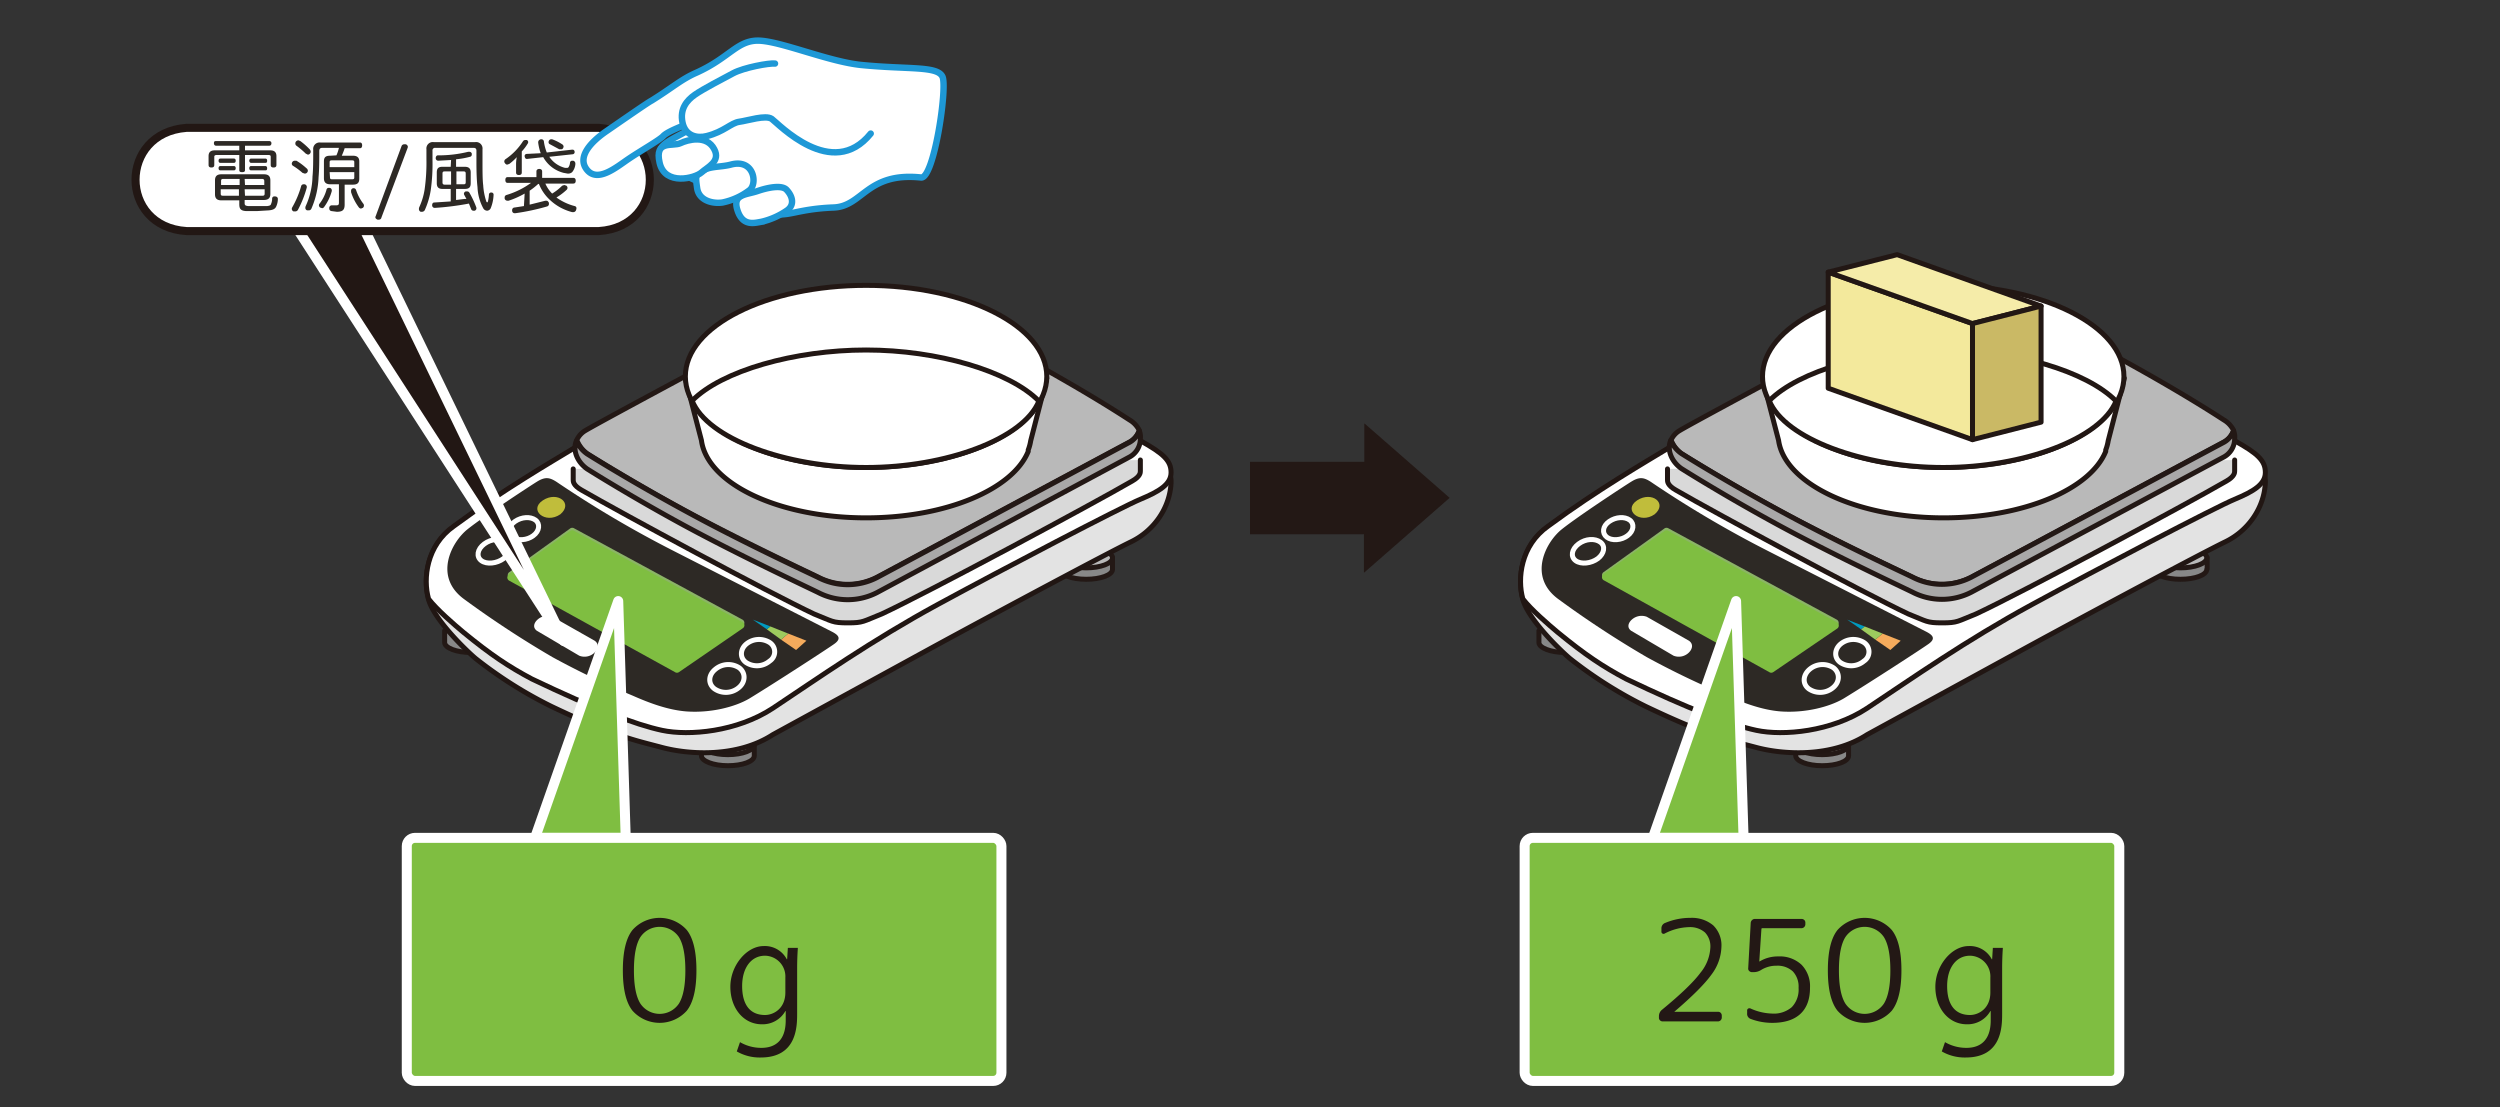 <svg id="レイヤー_1" data-name="レイヤー 1" xmlns="http://www.w3.org/2000/svg" xmlns:xlink="http://www.w3.org/1999/xlink" viewBox="0 0 700 310"><rect x="0" y="0" width="700" height="310" fill="#333333" stroke="none"/><defs><clipPath id="clip-path"><rect id="SVGID" x="400.4" y="51" width="276.6" height="195.55" style="fill:none"/></clipPath></defs><title>MS-5000WP_TareFunction</title><path d="M350,129.3h32V118.6h.1l23.8,20.8L382,160.3h-.1V149.6H350Z" style="fill:#231815"/><path d="M517.6,211.5v-3.2H502.8v3.3c0,1.5,3.3,2.8,7.4,2.8s7.4-1.2,7.4-2.8Z" style="fill:#888;stroke:#231815;stroke-linecap:round;stroke-linejoin:round;stroke-width:1.403px"/><path d="M445.7,179.8v-3.2H430.9v3.3c0,1.5,3.3,2.8,7.4,2.8s7.4-1.2,7.4-2.8Z" style="fill:#888;stroke:#231815;stroke-linecap:round;stroke-linejoin:round;stroke-width:1.403px"/><ellipse cx="510.2" cy="208.5" rx="7.4" ry="2.8" style="fill:#b9b9b9;stroke:#231815;stroke-linecap:round;stroke-linejoin:round;stroke-width:1.403px"/><path d="M618,159.3v-3.2H603.1v3.3c0,1.5,3.3,2.8,7.4,2.8s7.4-1.2,7.4-2.8Z" style="fill:#888;stroke:#231815;stroke-linecap:round;stroke-linejoin:round;stroke-width:1.403px"/><ellipse cx="610.5" cy="156.2" rx="7.4" ry="2.8" style="fill:#b9b9b9;stroke:#231815;stroke-linecap:round;stroke-linejoin:round;stroke-width:1.403px"/><path d="M460.8,197.8c17.6,8.4,23.5,9.5,31,11.5s21,2.9,31-3.6l46.1-25.2c18.4-10,47.8-25.7,54.2-28.8s10.9-9.5,11.2-16.6c.1-3.2-2.1-7.9-8.6-11.5s-151.9-2-158.3,1.9-20.1,11.8-33.9,22c-7.7,5.4-8.7,14.7-7.1,20.4s10.8,14.5,13.2,16.5A119.4,119.4,0,0,0,460.8,197.8Z" style="fill:#e3e3e3;stroke:#211613;stroke-linecap:round;stroke-linejoin:round;stroke-width:1.403px"/><path d="M455.3,190.1c17.6,8.4,29,12.8,36.5,14.4s21,.4,31-6.2c12.5-8.3,27.7-19,46.1-29s51.5-27.3,56.8-29.5,8.6-4.2,8.6-7.5-2.1-5.3-8.6-8.9-151.9-2-158.3,1.9-20.1,11.8-33.9,22c-7.7,5.4-8.7,14.7-7.1,20.4,2.3,3,7.3,7.3,9.7,9.3C443.9,183.4,448.9,186.7,455.3,190.1Z" style="fill:#fff;stroke:#211613;stroke-linecap:round;stroke-linejoin:round;stroke-width:1.403px"/><rect id="SVGID-2" data-name="SVGID" x="400.4" y="51" width="276.3" height="195.48" style="fill:none"/><rect id="SVGID-3" data-name="SVGID" x="400.4" y="51" width="276.3" height="195.46" style="fill:none"/><path d="M625.7,128.8v3.1h0c0,.4,0,1.5-2.3,2.8-11.2,6.5-57.8,31.5-70.1,37.2-5.3,2.1-5.1,2.5-9.5,2.5s-4.2-.4-9.5-2.5c-12.3-5.8-53.9-28.2-65.1-34.7-2.3-1.3-2.3-2.4-2.3-2.8h0v-3.1" style="fill:#d9d9d9;stroke:#211613;stroke-linecap:round;stroke-linejoin:round;stroke-width:1.403px"/><path d="M470.8,127c5.1,3.2,18.1,11.1,32.2,18.5s29,14.4,32.5,16.1a17.9,17.9,0,0,0,16.5,0l70.4-37.7a5.9,5.9,0,0,0,3-3.4,6.9,6.9,0,0,0-2.7-2.9c-18-11.7-47.1-27.5-67.4-36.1-3-1.3-8.8-1.8-12.9.3s-67.2,35.8-72,38.7a6,6,0,0,0-2.5,2.7A8.5,8.5,0,0,0,470.8,127Z" style="fill:#b9b9b9;stroke:#231815;stroke-linecap:round;stroke-linejoin:round;stroke-width:1.403px"/><path d="M625.4,120.6a5.9,5.9,0,0,1-3,3.4L552,161.6a17.9,17.9,0,0,1-16.5,0c-3.5-1.7-18-8.4-32.5-16.1s-27.1-15.3-32.2-18.5a8.5,8.5,0,0,1-3-3.7c-1.2,2.8.4,6.1,3,7.9,5.1,3.2,18.1,11.1,32.2,18.5s29,14.4,32.5,16.1a17.9,17.9,0,0,0,16.5,0l70.4-37.7a5.8,5.8,0,0,0,3.3-5.2A4.7,4.7,0,0,0,625.4,120.6Z" style="fill:#a9a8a8;stroke:#231815;stroke-linecap:round;stroke-linejoin:round;stroke-width:1.403px"/><path d="M539.2,176.8l-44.1-22.5a305.3,305.3,0,0,1-32.9-19.4c-1.9-1.2-3.1-1.5-5.5,0s-14.9,9.7-19.4,13.3-9.6,13.3-.9,19.6a281.1,281.1,0,0,0,24.7,16.2,237.4,237.4,0,0,0,22.5,10.8c4.3,1.9,9.7,4,15,4.4,6.9.5,13.7-1.3,17.6-3.6,6.9-4.2,21.7-13.8,23.8-15.3S541.2,177.8,539.2,176.8Z" style="fill:#2d2925"/><path d="M495.4,187.6l-46.3-25.7a1,1,0,0,1-.1-1.7L466,148a1,1,0,0,1,1.1-.1l47.2,25.6a1,1,0,0,1,.1,1.7l-17.9,12.2A1,1,0,0,1,495.4,187.6Z" style="fill:#8bb466"/><path d="M514.8,174.8a1,1,0,0,0-.5-.6l-47.2-25.6a1,1,0,0,0-1.1.1L449,160.7a1,1,0,0,0-.4.6,1,1,0,0,0,.5,1.2l46.3,25.7a1,1,0,0,0,1.1,0l17.9-12.2A1,1,0,0,0,514.8,174.8Z" style="fill:#7fbe41"/><path d="M463.3,144c3.7-3.1-.8-6.6-4.9-3.9S459.2,146.9,463.3,144Z" style="fill:#c0bd3b"/><path d="M456.7,176.6h0c-1.2-.9-.8-2.2.2-3.1a4.1,4.1,0,0,1,4.2-.8h0l11.8,6.7h0c1.3.9,1,2.3,0,3.3a4,4,0,0,1-4.3.9h0Z" style="fill:#fff"/><polygon points="525.1 179.1 529.3 182 532.2 179.4 527.1 177.4 525.1 179.1" style="fill:#f5ab5c"/><polygon points="521.1 176.2 525.1 179.1 527.1 177.4 522.1 175.4 521.1 176.2" style="fill:#9dcb5e"/><polygon points="517.2 173.5 521.1 176.2 522.1 175.4 517.2 173.5 517.2 173.5" style="fill:#009abf"/><path d="M521.9,185.1a5.5,5.5,0,0,1-6.6.4c-1.8-1.3-1.7-3.7.1-5.2a5.6,5.6,0,0,1,6.5-.4A3.1,3.1,0,0,1,521.9,185.1Z" style="fill:none;stroke:#fff;stroke-linecap:round;stroke-linejoin:round;stroke-width:1.403px"/><path d="M506.7,187.4a5.6,5.6,0,0,1,6.7-.4c1.8,1.4,1.8,3.9-.1,5.5a5.6,5.6,0,0,1-6.8.4C504.6,191.5,504.8,189,506.7,187.4Z" style="fill:none;stroke:#fff;stroke-linecap:round;stroke-linejoin:round;stroke-width:1.403px"/><path d="M455.7,150c-1.7,1.3-4.4,1.5-5.8.4s-1.2-3.1.7-4.4,4.3-1.4,5.7-.4S457.5,148.7,455.7,150Z" style="fill:none;stroke:#fff;stroke-linecap:round;stroke-linejoin:round;stroke-width:1.403px"/><path d="M447.4,156.4c-1.9,1.4-4.7,1.7-6.2.6s-1.2-3.2.8-4.7,4.6-1.6,6.1-.5S449.2,155,447.4,156.4Z" style="fill:none;stroke:#fff;stroke-linecap:round;stroke-linejoin:round;stroke-width:1.403px"/><path d="M211.2,211.5v-3.2H196.4v3.3c0,1.5,3.3,2.8,7.4,2.8s7.4-1.2,7.4-2.8Z" style="fill:#888;stroke:#231815;stroke-linecap:round;stroke-linejoin:round;stroke-width:1.403px"/><path d="M139.3,179.8v-3.2H124.5v3.3c0,1.5,3.3,2.8,7.4,2.8s7.4-1.2,7.4-2.8Z" style="fill:#888;stroke:#231815;stroke-linecap:round;stroke-linejoin:round;stroke-width:1.403px"/><ellipse cx="203.8" cy="208.5" rx="7.4" ry="2.8" style="fill:#b9b9b9;stroke:#231815;stroke-linecap:round;stroke-linejoin:round;stroke-width:1.403px"/><path d="M311.5,159.3v-3.2H296.7v3.3c0,1.5,3.3,2.8,7.4,2.8s7.4-1.2,7.4-2.8Z" style="fill:#888;stroke:#231815;stroke-linecap:round;stroke-linejoin:round;stroke-width:1.403px"/><ellipse cx="304.1" cy="156.2" rx="7.4" ry="2.8" style="fill:#b9b9b9;stroke:#231815;stroke-linecap:round;stroke-linejoin:round;stroke-width:1.403px"/><path d="M154.4,197.8c17.6,8.4,23.5,9.5,31,11.5s21,2.9,31-3.6l46.1-25.2c18.4-10,47.8-25.7,54.2-28.8s10.9-9.5,11.2-16.6c.1-3.2-2.1-7.9-8.6-11.5s-151.9-2-158.3,1.9-20.1,11.8-33.9,22c-7.7,5.4-8.7,14.7-7.1,20.4s10.8,14.5,13.2,16.5A119.4,119.4,0,0,0,154.4,197.8Z" style="fill:#e3e3e3;stroke:#211613;stroke-linecap:round;stroke-linejoin:round;stroke-width:1.403px"/><path d="M148.9,190.1c17.6,8.4,29,12.8,36.5,14.4s21,.4,31-6.2c12.5-8.3,27.7-19,46.1-29s51.5-27.3,56.8-29.5,8.6-4.2,8.6-7.5-2.1-5.3-8.6-8.9-151.9-2-158.3,1.9-20.1,11.8-33.9,22c-7.7,5.4-8.7,14.7-7.1,20.4,2.3,3,7.3,7.3,9.7,9.3C137.5,183.4,142.5,186.7,148.9,190.1Z" style="fill:#fff;stroke:#211613;stroke-linecap:round;stroke-linejoin:round;stroke-width:1.403px"/><path d="M319.3,128.8v3.1h0c0,.4,0,1.5-2.3,2.8-11.2,6.5-57.8,31.5-70.1,37.2-5.3,2.1-5.1,2.5-9.5,2.5s-4.2-.4-9.5-2.5c-12.3-5.8-53.9-28.2-65.1-34.7-2.3-1.3-2.3-2.4-2.3-2.8h0v-3.1" style="fill:#d9d9d9;stroke:#211613;stroke-linecap:round;stroke-linejoin:round;stroke-width:1.403px"/><path d="M164.4,127c5.1,3.2,18.1,11.1,32.2,18.5s29,14.4,32.5,16.1a17.9,17.9,0,0,0,16.5,0L316,123.9a5.9,5.9,0,0,0,3-3.4,6.9,6.9,0,0,0-2.7-2.9c-18-11.7-47.1-27.5-67.4-36.1-3-1.3-8.8-1.8-12.9.3s-67.2,35.8-72,38.7a6,6,0,0,0-2.5,2.7A8.5,8.5,0,0,0,164.4,127Z" style="fill:#b9b9b9;stroke:#231815;stroke-linecap:round;stroke-linejoin:round;stroke-width:1.403px"/><path d="M319,120.6a5.9,5.9,0,0,1-3,3.4l-70.4,37.7a17.9,17.9,0,0,1-16.5,0c-3.5-1.7-18-8.4-32.5-16.1s-27.1-15.3-32.2-18.5a8.5,8.5,0,0,1-3-3.7c-1.2,2.8.4,6.1,3,7.9,5.1,3.2,18.1,11.1,32.2,18.5s29,14.4,32.5,16.1a17.9,17.9,0,0,0,16.5,0L316,128.1a5.8,5.8,0,0,0,3.3-5.2A4.7,4.7,0,0,0,319,120.6Z" style="fill:#a9a8a8;stroke:#231815;stroke-linecap:round;stroke-linejoin:round;stroke-width:1.403px"/><path d="M232.8,176.8l-44.1-22.5a305.3,305.3,0,0,1-32.9-19.4c-1.9-1.2-3.1-1.5-5.5,0s-14.9,9.7-19.4,13.3-9.6,13.3-.9,19.6a281.1,281.1,0,0,0,24.7,16.2,237.4,237.4,0,0,0,22.5,10.8c4.3,1.9,9.7,4,15,4.4,6.9.5,13.7-1.3,17.6-3.6,6.9-4.2,21.7-13.8,23.8-15.3S234.8,177.8,232.8,176.8Z" style="fill:#2d2925"/><path d="M189,187.6l-46.3-25.7a1,1,0,0,1-.1-1.7L159.6,148a1,1,0,0,1,1.1-.1l47.2,25.6a1,1,0,0,1,.1,1.7l-17.9,12.2A1,1,0,0,1,189,187.6Z" style="fill:#8bb466"/><path d="M208.4,174.8a1,1,0,0,0-.5-.6l-47.2-25.6a1,1,0,0,0-1.1.1l-17.1,12.1a1,1,0,0,0-.4.6,1,1,0,0,0,.5,1.2L189,188.2a1,1,0,0,0,1.1,0L208,175.9A1,1,0,0,0,208.4,174.8Z" style="fill:#7fbe41"/><path d="M156.9,144c3.7-3.1-.8-6.6-4.9-3.9S152.7,146.9,156.9,144Z" style="fill:#c0bd3b"/><path d="M150.3,176.6h0c-1.2-.9-.8-2.2.2-3.1a4.1,4.1,0,0,1,4.2-.8h0l11.8,6.7h0c1.3.9,1,2.3,0,3.3a4,4,0,0,1-4.3.9h0Z" style="fill:#fff"/><polygon points="218.7 179.1 222.9 182 225.8 179.4 220.7 177.4 218.7 179.1" style="fill:#f5ab5c"/><polygon points="214.7 176.2 218.7 179.1 220.7 177.4 215.7 175.4 214.7 176.2" style="fill:#9dcb5e"/><polygon points="210.8 173.5 214.7 176.2 215.7 175.4 210.8 173.5 210.8 173.5" style="fill:#009abf"/><path d="M215.5,185.1a5.5,5.5,0,0,1-6.6.4c-1.8-1.3-1.7-3.7.1-5.2a5.6,5.6,0,0,1,6.5-.4A3.1,3.1,0,0,1,215.5,185.1Z" style="fill:none;stroke:#fff;stroke-linecap:round;stroke-linejoin:round;stroke-width:1.403px"/><path d="M200.3,187.4a5.6,5.6,0,0,1,6.7-.4c1.8,1.4,1.8,3.9-.1,5.5a5.6,5.6,0,0,1-6.8.4C198.2,191.5,198.3,189,200.3,187.4Z" style="fill:none;stroke:#fff;stroke-linecap:round;stroke-linejoin:round;stroke-width:1.403px"/><path d="M149.3,150c-1.7,1.3-4.4,1.5-5.8.4s-1.2-3.1.7-4.4,4.3-1.4,5.7-.4S151.1,148.7,149.3,150Z" style="fill:none;stroke:#fff;stroke-linecap:round;stroke-linejoin:round;stroke-width:1.403px"/><path d="M141,156.4c-1.9,1.4-4.7,1.7-6.2.6s-1.2-3.2.8-4.7,4.6-1.6,6.1-.5S142.8,155,141,156.4Z" style="fill:none;stroke:#fff;stroke-linecap:round;stroke-linejoin:round;stroke-width:1.403px"/><polygon points="488.2 234.6 486.1 168.3 462.8 234.6 488.2 234.6" style="fill:#7fbe41;stroke:#fff;stroke-linecap:round;stroke-linejoin:round;stroke-width:2.806px"/><rect x="426.9" y="234.6" width="166.5" height="68.06" rx="2.3" ry="2.3" style="fill:#7fbe41;stroke:#fff;stroke-linecap:round;stroke-linejoin:round;stroke-width:2.806px"/><path d="M479.7,259.1a7.8,7.8,0,0,1,2.3,6,13.5,13.5,0,0,1-2.8,7.8q-2.8,3.9-10.4,10.4H481a1,1,0,0,1,.8.3,1.1,1.1,0,0,1,.3.8v.4A1.1,1.1,0,0,1,481,286H465.6a1.1,1.1,0,0,1-.8-.3,1,1,0,0,1-.3-.8v-.4a2.3,2.3,0,0,1,.9-1.8q7.9-6.5,10.7-10.3a12,12,0,0,0,2.8-7.1,5.6,5.6,0,0,0-1.5-4.2,6.3,6.3,0,0,0-4.5-1.5,15.5,15.5,0,0,0-6.8,1.8.6.6,0,0,1-.6,0,.6.6,0,0,1-.3-.6V260a1.6,1.6,0,0,1,1.1-1.6,18.1,18.1,0,0,1,7.1-1.4A9.3,9.3,0,0,1,479.7,259.1Z" style="fill:#231815"/><path d="M506.8,276.6q0,4.8-2.7,7.3t-7.9,2.5a16.9,16.9,0,0,1-6-1.1,1.5,1.5,0,0,1-1-1.6v-.7a.6.6,0,0,1,.3-.6.7.7,0,0,1,.7,0,15.6,15.6,0,0,0,6,1.4,7.7,7.7,0,0,0,5.5-1.8,7.1,7.1,0,0,0,1.9-5.4,6.2,6.2,0,0,0-1.6-4.6,6.3,6.3,0,0,0-4.6-1.6,8,8,0,0,0-4.3,1.2,3.9,3.9,0,0,1-2,.6h-.5a1.1,1.1,0,0,1-.8-.3.9.9,0,0,1-.3-.8l.7-12.7a1.2,1.2,0,0,1,.4-.8,1.1,1.1,0,0,1,.8-.3h13a1.1,1.1,0,0,1,.8.3,1,1,0,0,1,.3.8v.4a1.1,1.1,0,0,1-1.1,1.1H493.4c-.1,0-.2.1-.2.2l-.6,9.1h.1a9.8,9.8,0,0,1,5.2-1.4,8.9,8.9,0,0,1,6.5,2.3A8.6,8.6,0,0,1,506.8,276.6Z" style="fill:#231815"/><path d="M529.7,283a10.2,10.2,0,0,1-15.2,0q-2.7-3.4-2.7-11.3t2.7-11.3a10.2,10.2,0,0,1,15.2,0q2.7,3.4,2.7,11.3T529.7,283Zm-2.2-20.6a6.5,6.5,0,0,0-10.8,0q-1.8,2.9-1.8,9.3t1.8,9.3a6.5,6.5,0,0,0,10.8,0q1.8-2.9,1.8-9.3T527.5,262.4Z" style="fill:#231815"/><path d="M560.8,265.4c-.1,1.5-.2,3.3-.2,5.9v12.5c0,3.7-.1,12.3-10.2,12.3a12.8,12.8,0,0,1-6.7-1.7l.9-2.6a11.8,11.8,0,0,0,6,1.6c3.9,0,6.8-2.1,6.8-7.7v-2.6h-.1a7.3,7.3,0,0,1-6.6,3.7c-5.1,0-8.8-4.5-8.8-10.5s4.6-11.4,9.3-11.4a6.9,6.9,0,0,1,6.5,3.7h.1l.2-3.2Zm-3.5,8.3a5.8,5.8,0,0,0-5.7-6.1c-3.8,0-6.4,3.3-6.4,8.5s2.2,8.1,6.4,8.1c2.4,0,5.7-1.8,5.7-6.3Z" style="fill:#231815"/><polygon points="175.2 234.6 173.1 168.3 149.8 234.6 175.2 234.6" style="fill:#7fbe41;stroke:#fff;stroke-linecap:round;stroke-linejoin:round;stroke-width:2.806px"/><rect x="113.9" y="234.6" width="166.5" height="68.06" rx="2.3" ry="2.3" style="fill:#7fbe41;stroke:#fff;stroke-linecap:round;stroke-linejoin:round;stroke-width:2.806px"/><path d="M192.3,283a10.2,10.2,0,0,1-15.2,0q-2.7-3.4-2.7-11.3t2.7-11.3a10.2,10.2,0,0,1,15.2,0q2.7,3.4,2.7,11.3T192.3,283Zm-2.2-20.6a6.5,6.5,0,0,0-10.8,0q-1.8,2.9-1.8,9.3t1.8,9.3a6.5,6.5,0,0,0,10.8,0q1.8-2.9,1.8-9.3T190.1,262.4Z" style="fill:#231815"/><path d="M223.4,265.4c-.1,1.5-.2,3.3-.2,5.9v12.5c0,3.7-.1,12.3-10.2,12.3a12.8,12.8,0,0,1-6.7-1.7l.9-2.6a11.8,11.8,0,0,0,6,1.6c3.9,0,6.8-2.1,6.8-7.7v-2.6h-.1a7.3,7.3,0,0,1-6.6,3.7c-5.1,0-8.8-4.5-8.8-10.5s4.6-11.4,9.3-11.4a6.9,6.9,0,0,1,6.5,3.7h.1l.2-3.2Zm-3.5,8.3a5.8,5.8,0,0,0-5.7-6.1c-3.8,0-6.4,3.3-6.4,8.5s2.2,8.1,6.4,8.1c2.4,0,5.7-1.8,5.7-6.3Z" style="fill:#231815"/><polygon points="91.2 41.9 157.9 179.5 68.9 41.9 91.2 41.9" style="fill:#221714;stroke:#fff;stroke-linecap:round;stroke-linejoin:round;stroke-width:2.806px"/><path d="M52.2,35.8c-19,1.4-19,27.7,0,28.9H167.7c19-1.2,19-27.5,0-28.9Z" style="fill:#fff;stroke:#221714;stroke-miterlimit:10;stroke-width:2.26px"/><path d="M60.5,40.8c-.3,0-.6-.2-.6-.7s.2-.6.6-.6H75.4c.3,0,.6.2.6.6s-.2.7-.6.7H68.6v1.3h7.1c1.1,0,1.7.5,1.7,1.6v2.5c0,.5-.3.7-.8.7s-.8-.2-.8-.7V43.9c0-.4-.2-.5-.7-.5H68.6v4.2c0,.5-.3.6-.8.6s-.8-.1-.8-.6V43.4H60.7c-.4,0-.7.1-.7.5v2.3c0,.5-.3.7-.8.7s-.8-.2-.8-.7V43.7c0-1.1.6-1.6,1.7-1.6H67V40.8ZM62,56.1c-1.2,0-1.8-.5-1.8-1.7V50.5c0-1.2.6-1.7,1.8-1.7H73.9c1.2,0,1.8.5,1.8,1.7v3.8c0,1.2-.6,1.7-1.9,1.7H68.5v.8c0,.6.1.8,1,.9h5.3c.7-.1,1-.2,1.1-.6a3.8,3.8,0,0,0,.3-1.5.6.6,0,0,1,.7-.6h.1c.5,0,.8.3.8.7h0a5.1,5.1,0,0,1-.5,2.2c-.3.6-.9.9-2,1l-3.3.2H68.9c-1.6-.1-1.9-.7-1.9-2v-1Zm-.3-10.5c-.3,0-.5-.2-.5-.6s.2-.6.5-.6h3.8c.3,0,.5.2.5.6s-.2.6-.5.6Zm0,2.1c-.3,0-.5-.2-.5-.6s.2-.6.5-.6h3.8c.3,0,.5.2.5.6s-.2.6-.5.6Zm.8,2.4c-.4,0-.6.1-.6.6v1.1h5.2V50.1ZM61.8,53v1.2c0,.5.2.6.6.6h4.5V53Zm6.8-1.2H74V50.7c0-.4-.2-.6-.6-.6H68.5Zm0,3h4.9c.4,0,.6-.1.6-.6V53H68.5Zm1.7-9.2c-.3,0-.5-.3-.5-.6s.2-.6.5-.6h4c.3,0,.5.2.5.6s-.1.6-.5.6Zm0,2.1c-.3,0-.5-.2-.5-.6s.2-.6.5-.6h4c.3,0,.5.2.5.6s-.1.6-.5.6Z" style="fill:#2d2925"/><path d="M85.9,52.2v.3a29.8,29.8,0,0,1-2.5,6.3.9.9,0,0,1-.7.4h-.5a.8.8,0,0,1-.5-.7.9.9,0,0,1,.1-.4,25.9,25.9,0,0,0,2.5-5.9.7.7,0,0,1,.7-.6h.3A.8.8,0,0,1,85.9,52.2Zm.3-4.4a.8.8,0,0,1-.2.5.8.8,0,0,1-.7.3l-.6-.2a18.8,18.8,0,0,0-2.7-2,.7.7,0,0,1-.3-.6,1,1,0,0,1,.2-.5.8.8,0,0,1,.6-.3H83a17.6,17.6,0,0,1,2.8,2.1A.9.9,0,0,1,86.2,47.8Zm.8-5.4a.8.8,0,0,1-.2.6.8.8,0,0,1-.6.3l-.6-.3A23.5,23.5,0,0,0,83,40.8a.7.7,0,0,1-.3-.6.8.8,0,0,1,.2-.6.9.9,0,0,1,.7-.3l.5.2a19.3,19.3,0,0,1,2.6,2.3A1,1,0,0,1,87,42.4Zm7.2,1.1a10.6,10.6,0,0,0,.7-2.1H90.3c-.6,0-.9.2-.9.9,0,2.6,0,5.1-.2,7.3a24,24,0,0,1-2,8.8.8.8,0,0,1-.8.5H86a.7.7,0,0,1-.5-.7,1.2,1.2,0,0,1,.1-.5,20.9,20.9,0,0,0,1.9-8.3c.2-2,.2-4.4.2-7.5a1.8,1.8,0,0,1,2-2h11.1c.4,0,.6.3.6.8s-.2.8-.6.8H96.5c-.2.7-.5,1.4-.8,2.1h3.1c1.2,0,1.8.5,1.8,1.6V50c0,1.2-.5,1.7-1.8,1.7H96.5v5.6c0,1.5-.6,2-2.2,2l-1.5-.2a.7.7,0,0,1-.6-.8.6.6,0,0,1,0-.2.7.7,0,0,1,.6-.6H94c.7,0,.9-.1.9-.8V51.6H92.5c-1.2,0-1.8-.5-1.8-1.7V45.2c0-1.2.5-1.6,1.8-1.6Zm-2.2,9.1h.3a.7.7,0,0,1,.6.7.5.5,0,0,1,0,.2,13.6,13.6,0,0,1-2.1,4.4.8.8,0,0,1-.6.4l-.6-.2a.9.9,0,0,1-.3-.6.7.7,0,0,1,.2-.5,11.4,11.4,0,0,0,1.9-3.8A.7.7,0,0,1,91.9,52.6Zm7.2-5.8V45.4c0-.4-.2-.5-.6-.5H92.9c-.4,0-.6.1-.6.5v1.4Zm-6.8,2.9c0,.4.2.5.6.5h5.6c.4,0,.6-.1.6-.5V48.2H92.3Zm5.9,3.7a.7.7,0,0,1,.6-.7H99a.7.7,0,0,1,.7.5,13,13,0,0,0,2,3.8.8.8,0,0,1,.2.5.8.8,0,0,1-.3.7l-.5.2a.8.8,0,0,1-.6-.3,14.3,14.3,0,0,1-2.2-4.3Z" style="fill:#2d2925"/><path d="M106.8,60.9a.7.7,0,0,1-.7.6h-.4c-.4-.2-.6-.4-.6-.7a.9.9,0,0,1,.1-.3l7.2-19.5a.8.8,0,0,1,.8-.6h.4a.8.8,0,0,1,.6.7,1.1,1.1,0,0,1-.1.4Z" style="fill:#2d2925"/><path d="M133.4,42.2c0-.6-.3-.8-.8-.8H121.9a.7.7,0,0,0-.8.8v2.7a52.6,52.6,0,0,1-.5,8.4,22,22,0,0,1-1.6,5.4.9.9,0,0,1-.8.6h-.4a.8.8,0,0,1-.5-.8,1.2,1.2,0,0,1,.1-.5,18.5,18.5,0,0,0,1.5-5,54.1,54.1,0,0,0,.5-8.5V41.8a1.8,1.8,0,0,1,2.1-2H133a1.8,1.8,0,0,1,2.1,2v3c0,3.2,0,5.5.2,7.1a17.5,17.5,0,0,0,.9,4.6l.2.2.2-.2a11.1,11.1,0,0,0,.3-2,.6.6,0,0,1,.6-.6h.1a.6.6,0,0,1,.6.7h0a11,11,0,0,1-.8,3.7,1.2,1.2,0,0,1-1,.7,1.3,1.3,0,0,1-1.1-.7,13.6,13.6,0,0,1-1.6-5.9c-.2-1.7-.3-4-.3-7.1Zm-7.1,2.6-3.6.2a.7.7,0,0,1-.7-.7c0-.4.2-.8.6-.8a34.6,34.6,0,0,0,8.5-1h.3a.7.7,0,0,1,.7.5v.3a.6.6,0,0,1-.5.6,23.3,23.3,0,0,1-3.9.7v2.1h2.4c1.2,0,1.7.5,1.7,1.6v3c0,1.2-.5,1.6-1.7,1.6h-2.4v3.1l2.4-.3h.5l-.6-1.1a.8.8,0,0,1-.1-.4.7.7,0,0,1,.5-.6h.4a.7.7,0,0,1,.6.3,26.5,26.5,0,0,1,1.9,4,.9.9,0,0,1,.1.4.7.7,0,0,1-.5.7h-.3a.7.7,0,0,1-.7-.5l-.6-1.5a78.1,78.1,0,0,1-9.4,1.2h-.1a.7.7,0,0,1-.8-.7h0c0-.5.2-.8.6-.8l4.6-.3V52.9h-2.3c-1.1,0-1.6-.5-1.6-1.6v-3c0-1.2.5-1.6,1.6-1.6h2.3ZM124.5,48c-.4,0-.6.1-.6.6v2.5c0,.4.2.6.6.6h1.8V48Zm5.3,3.6c.4,0,.6-.1.6-.6V48.6c0-.5-.2-.6-.6-.6h-2v3.6Z" style="fill:#2d2925"/><path d="M146.1,48.3c0,.5-.3.7-.8.7s-.8-.2-.8-.7V45.8a10.6,10.6,0,0,1,.2-1.8,14.5,14.5,0,0,1-2.1,1.9l-.6.2a.8.8,0,0,1-.6-.4.7.7,0,0,1-.2-.5.8.8,0,0,1,.3-.6,17.3,17.3,0,0,0,4.9-5,.8.8,0,0,1,.7-.4h.4a.7.7,0,0,1,.4.6,1,1,0,0,1-.2.5,12.8,12.8,0,0,1-1.6,2.1Zm.8,5.9a23.8,23.8,0,0,1-4.5,2h-.3a.8.8,0,0,1-.8-.6v-.3a.7.7,0,0,1,.5-.7,22.8,22.8,0,0,0,6.9-3.4h-6.6c-.4,0-.6-.3-.6-.8s.2-.8.6-.8h8.1V48c0-.5.4-.7.8-.7s.8.2.8.7v1.8h8.7c.5,0,.7.3.7.8s-.2.8-.7.8h-7.8a8.9,8.9,0,0,0,1.9,2.8,14.2,14.2,0,0,0,2.8-2.2l.6-.2.6.2a.8.8,0,0,1,.3.6.8.8,0,0,1-.3.6,16.4,16.4,0,0,1-2.8,2.1,15.3,15.3,0,0,0,5.1,2.4.6.6,0,0,1,.5.7,1.4,1.4,0,0,1-.1.4.8.8,0,0,1-.8.6h-.3a14.9,14.9,0,0,1-3.3-1.3,14.4,14.4,0,0,1-2.9-2.1,12.2,12.2,0,0,1-3.1-4.5h-.2a20.4,20.4,0,0,1-2.4,1.9v3.9l4.4-1.1h.3c.3,0,.5.2.7.6v.3a.7.7,0,0,1-.5.7,62.4,62.4,0,0,1-8.9,1.9h-.1a.7.7,0,0,1-.8-.7.6.6,0,0,1,0-.2.7.7,0,0,1,.7-.7l2.6-.4Zm4.5-11.3a13.8,13.8,0,0,1-.7-2.9.4.4,0,0,1,0-.2c0-.4.3-.7.7-.8h.1a.7.7,0,0,1,.8.7,13.2,13.2,0,0,0,.8,3l7.1-.8h.1c.4,0,.6.3.6.7h0a.6.6,0,0,1-.6.6l-6.5.7a7.5,7.5,0,0,0,4.4,3.1h.5a.5.5,0,0,0,.5-.2,2.8,2.8,0,0,0,.4-1.2.6.6,0,0,1,.6-.6h.3a.8.8,0,0,1,.6.8.5.5,0,0,1,0,.2,4,4,0,0,1-.9,2.2,1.7,1.7,0,0,1-1.3.4l-1.1-.2a9.1,9.1,0,0,1-5.7-4.4l-4.5.5h-.1c-.3,0-.5-.2-.6-.7h0a.6.6,0,0,1,.5-.7Zm6-2.5a.8.8,0,0,1,.4.6.8.8,0,0,1-.1.4.6.6,0,0,1-.6.4h-.5L154,40.4a.6.6,0,0,1-.4-.6.9.9,0,0,1,.1-.4.7.7,0,0,1,.6-.4h.3A13.4,13.4,0,0,1,157.4,40.4Z" style="fill:#2d2925"/><path d="M241.2,18.2c-9-.9-21.9-6.4-28.3-6.8s-8.4,4.7-18,9c-4.1,1.8-6.7,4.2-12.5,7.8-.9.4-11.8,8-12.7,8.6-4.2,2.9-8.3,7.2-5.3,10.8s8.2-.8,11.6-3.1,8.7-5.3,9.7-6.4,4.8-2.7,9.3-4.3c.4,2.6-8.8,5-10,7.9-2.7,6.7,26.5,14.5,28.8,16.4a9,9,0,0,0,2.4,1.4c3.9,1.6,6.5-1,17.2-1.4,8.2-.3,9.3-10,24.5-8.4,3.6.4,7.4-25.1,6-28.2S254.4,19.5,241.2,18.2Z" style="fill:#fff;stroke:#1e98d6;stroke-miterlimit:10;stroke-width:1.801px"/><path d="M217,17.8c-1.6-.2-8.7,1.1-11.7,2.7s-8.4,4.4-10.7,6-4.3,4-3.5,7.8,4.1,4.5,6.8,3.8c4.8-1.2,6.8-3.7,9.1-4s7.4-2,9.1-.8,16.9,17.5,27.7,4.1" style="fill:#fff;stroke:#1e98d6;stroke-linecap:round;stroke-linejoin:round;stroke-width:1.801px"/><path d="M220.2,53.1c-1.3-1.3-4.9-.7-8.1.4s-7.1.8-5.6,5.4,4.8,3.5,6.7,3.2a20.9,20.9,0,0,0,7.2-3.2C222.5,57.4,222,55,220.2,53.1Z" style="fill:#fff;stroke:#1e98d6;stroke-miterlimit:10;stroke-width:1.801px"/><path d="M204.6,46.1c-2.7.7-5.5.4-7.7,1.6s-2.2,1.5-1.7,5,4.4,4.4,7.1,4a18.8,18.8,0,0,0,7.5-3.4C212.2,51.6,211.2,44.3,204.6,46.1Z" style="fill:#fff;stroke:#1e98d6;stroke-miterlimit:10;stroke-width:1.801px"/><path d="M200,41.8c-2.1-4.1-7.4-2.7-9.5-1.7s-7.3-1-5.8,5.5,9.9,4.3,11.7,2.7S201.8,45.2,200,41.8Z" style="fill:#fff;stroke:#1e98d6;stroke-miterlimit:10;stroke-width:1.801px"/><path d="M191.9,106l4.5,17.3C198,135.4,218,145,242.5,145c22.4,0,41.1-8,45.4-18.6h0V126a12.7,12.7,0,0,0,.7-2.6l4.5-17.5Z" style="fill:#fff;stroke:#221714;stroke-linecap:round;stroke-linejoin:round;stroke-width:1.403px"/><ellipse cx="242.5" cy="105.4" rx="50.6" ry="25.5" style="fill:#fff;stroke:#221714;stroke-linecap:round;stroke-linejoin:round;stroke-width:1.403px"/><path d="M242.5,130.9c22.4,0,44.1-8,48.4-18.6h0c-8.3-8.4-28.4-14.3-48.4-14.3s-40.4,5.8-48.7,14.2C198,122.8,220,130.9,242.5,130.9Z" style="fill:#fff;stroke:#221714;stroke-linecap:round;stroke-linejoin:round;stroke-width:1.403px"/><path d="M493.5,106l4.5,17.3c1.7,12.1,21.7,21.7,46.2,21.7,22.4,0,41.1-8,45.4-18.6h0V126a12.7,12.7,0,0,0,.7-2.6l4.5-17.5Z" style="fill:#fff;stroke:#221714;stroke-linecap:round;stroke-linejoin:round;stroke-width:1.403px"/><ellipse cx="544.1" cy="105.4" rx="50.6" ry="25.5" style="fill:#fff;stroke:#221714;stroke-linecap:round;stroke-linejoin:round;stroke-width:1.403px"/><path d="M544.1,130.9c22.4,0,44.1-8,48.4-18.6h0c-8.3-8.4-28.4-14.3-48.4-14.3s-40.4,5.8-48.7,14.2C499.7,122.8,521.7,130.9,544.1,130.9Z" style="fill:#fff;stroke:#221714;stroke-linecap:round;stroke-linejoin:round;stroke-width:1.403px"/><polygon points="552.3 90.6 511.9 76.2 511.9 108.7 552.3 123.1 552.3 90.6" style="fill:#f3e99c;stroke:#221714;stroke-linecap:round;stroke-linejoin:round;stroke-width:1.403px"/><polygon points="552.3 90.6 511.9 76.2 531.2 71.3 571.5 85.7 552.3 90.6" style="fill:#f5eca9;stroke:#221714;stroke-linecap:round;stroke-linejoin:round;stroke-width:1.403px"/><polygon points="552.3 90.6 571.5 85.7 571.5 118.2 552.3 123.1 552.3 90.6" style="fill:#cab965;stroke:#221714;stroke-linecap:round;stroke-linejoin:round;stroke-width:1.403px"/></svg>